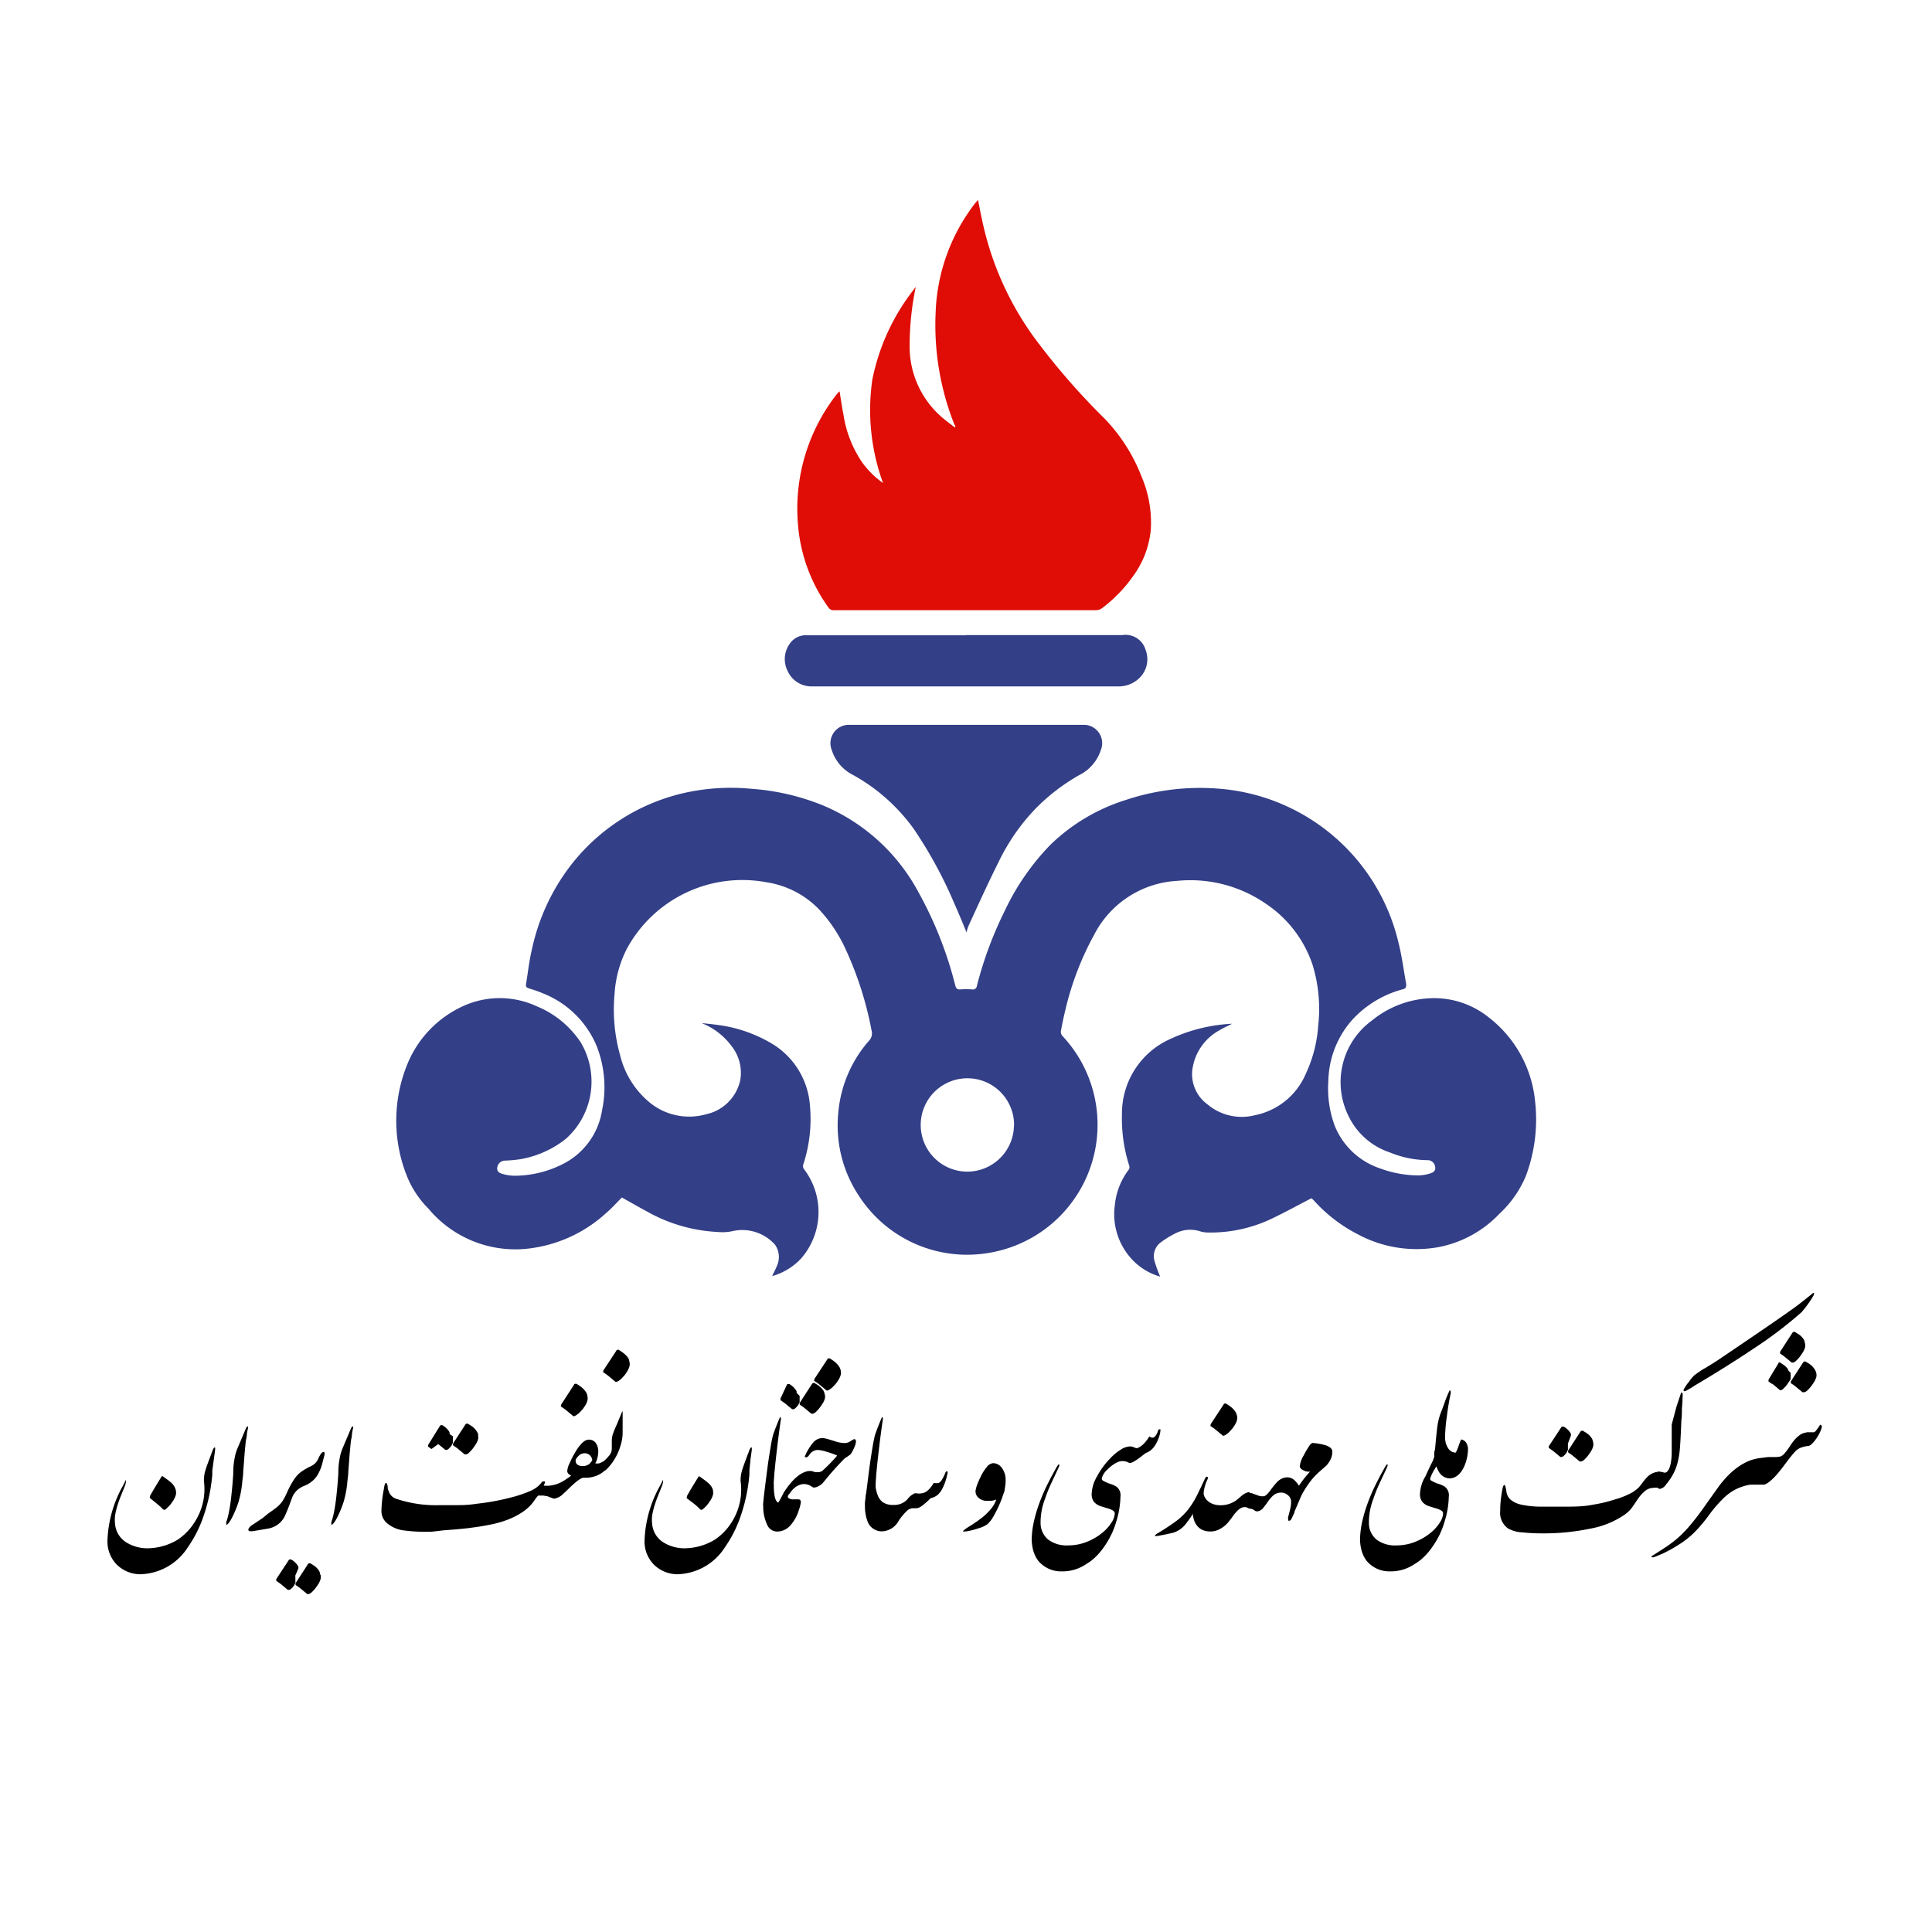 <svg xmlns="http://www.w3.org/2000/svg" id="Layer_1" data-name="Layer 1" viewBox="0 0 180 180"><defs><style>.cls-1{fill:#333f87;}.cls-2{fill:#df0d05;}</style></defs><title>Artboard 7</title><path class="cls-1" d="M122.18,111.64c-1.26.65-2.46,1.31-3.69,1.9a13.28,13.28,0,0,1-6,1.29,2.67,2.67,0,0,1-.74-.13,3,3,0,0,0-2.22.2,8.62,8.62,0,0,0-1.33.81,1.61,1.61,0,0,0-.63,1.8,13.28,13.28,0,0,0,.52,1.43,5.73,5.73,0,0,1-2.34-1.32,6.17,6.17,0,0,1-1.88-5.36,6.44,6.44,0,0,1,1.32-3.32.5.5,0,0,0,0-.39,14.43,14.43,0,0,1-.66-4.74,7.6,7.6,0,0,1,4.48-7,15.42,15.42,0,0,1,5.78-1.43c-.45.23-.83.4-1.18.61a4.92,4.92,0,0,0-2.52,3.66,3.48,3.48,0,0,0,1.42,3.25,4.94,4.94,0,0,0,4.41,1,6.53,6.53,0,0,0,4.73-3.84,12.6,12.6,0,0,0,1.17-4.56,14,14,0,0,0-.54-5.64,11.09,11.09,0,0,0-4.43-5.72,12.37,12.37,0,0,0-8.2-2.07,9.26,9.26,0,0,0-7.7,5,27.55,27.55,0,0,0-2.7,7.06c-.16.64-.29,1.29-.41,1.94a.57.57,0,0,0,.13.43A12.1,12.1,0,0,1,92,116.75,12,12,0,0,1,80,111.38a11.84,11.84,0,0,1-1.9-7.68A11.67,11.67,0,0,1,80.93,97a1,1,0,0,0,.27-1,32.24,32.24,0,0,0-2.4-7.53,13.82,13.82,0,0,0-2.44-3.69,8.58,8.58,0,0,0-4.94-2.58,12.24,12.24,0,0,0-13,6.16,10.65,10.65,0,0,0-1.16,4.22,15.68,15.68,0,0,0,.52,5.75,8.2,8.2,0,0,0,2.53,4.2,5.81,5.81,0,0,0,5.49,1.28,4.15,4.15,0,0,0,3.16-3.14,4,4,0,0,0-.81-3.22,6.42,6.42,0,0,0-2.78-2.13c.47.05.94.09,1.41.16a13.06,13.06,0,0,1,5.39,1.91A7.35,7.35,0,0,1,75.46,103a13.55,13.55,0,0,1-.61,5.46.5.5,0,0,0,.09.51,6.58,6.58,0,0,1-.33,8.31,5.86,5.86,0,0,1-2.67,1.61c.15-.33.31-.61.43-.92a2,2,0,0,0-.16-2,4.09,4.09,0,0,0-4-1.26,4.47,4.47,0,0,1-1.35.07,14.86,14.86,0,0,1-6.62-1.93c-.77-.41-1.52-.85-2.3-1.28-.48.47-.94,1-1.45,1.43a12.91,12.91,0,0,1-6.71,3.25,10.54,10.54,0,0,1-9.85-3.63,9.06,9.06,0,0,1-2-3,13.93,13.93,0,0,1,0-10.42,10.15,10.15,0,0,1,5.19-5.45,8.2,8.2,0,0,1,6.88,0,9,9,0,0,1,4.1,3.36,7.14,7.14,0,0,1-1.39,9A9.36,9.36,0,0,1,48.48,108a12.09,12.09,0,0,1-1.42.13.74.74,0,0,0-.73.64c-.05.27.08.49.48.6a4.09,4.09,0,0,0,1.17.17,10,10,0,0,0,4.44-1.08,6.77,6.77,0,0,0,3.67-5,10.5,10.5,0,0,0-.5-6,9,9,0,0,0-5-4.91,10.25,10.25,0,0,0-1.25-.44C49.08,92,49,92,49,91.74c.18-1.09.3-2.19.55-3.26a19.57,19.57,0,0,1,3.58-7.8,18.6,18.6,0,0,1,10.43-6.76A19.87,19.87,0,0,1,70,73.49,21.74,21.74,0,0,1,76.58,75a17.93,17.93,0,0,1,9,8.14A35.88,35.88,0,0,1,89,91.81c.08.29.19.4.49.37a7.45,7.45,0,0,1,1.06,0,.38.38,0,0,0,.47-.35,35.42,35.42,0,0,1,2.58-6.95,22.7,22.7,0,0,1,4.26-6.17,17.62,17.62,0,0,1,7-4.17,21.87,21.87,0,0,1,8.83-1.05,18.67,18.67,0,0,1,16.57,14.2c.34,1.3.51,2.64.75,4,0,.27,0,.4-.32.48A9.81,9.81,0,0,0,126,95a8.82,8.82,0,0,0-2.24,5.71,10,10,0,0,0,.58,4.14,6.9,6.9,0,0,0,4.22,4,10.36,10.36,0,0,0,3.63.66,3.81,3.81,0,0,0,1.1-.2c.25-.08.49-.24.42-.59a.7.7,0,0,0-.67-.63,9.41,9.41,0,0,1-3.55-.72,6.56,6.56,0,0,1-3.84-3.37,7.11,7.11,0,0,1,2.18-8.93A9.21,9.21,0,0,1,133.34,93a8.11,8.11,0,0,1,5.39,1.81,11.22,11.22,0,0,1,4.28,7.7,15,15,0,0,1-.86,7.08,10.09,10.09,0,0,1-2.44,3.48,10.55,10.55,0,0,1-5.73,3.13,11.54,11.54,0,0,1-7.43-1.18,14.23,14.23,0,0,1-4.18-3.22Zm-27.7-6.83a4.35,4.35,0,1,0-4.38,4.35A4.36,4.36,0,0,0,94.47,104.81Z"></path><path class="cls-2" d="M85.32,26.74a26.61,26.61,0,0,0-.57,5.54,8.68,8.68,0,0,0,3.3,6.84c.24.2.49.38.73.57l.22.14c0-.13,0-.2-.08-.27a25.12,25.12,0,0,1-1.75-10.42A17.63,17.63,0,0,1,90.8,19c.09-.12.2-.23.32-.37.16.8.3,1.54.47,2.28a28.54,28.54,0,0,0,4.76,10.53A64.44,64.44,0,0,0,102.91,39a16.11,16.11,0,0,1,3.44,5.39,10.9,10.9,0,0,1,.87,4.92,8.66,8.66,0,0,1-1.64,4.35,13.37,13.37,0,0,1-2.9,3,1,1,0,0,1-.54.19H77.69a.56.56,0,0,1-.52-.27,15.26,15.26,0,0,1-2.83-7.79,17.28,17.28,0,0,1,3.27-11.6c.16-.23.34-.44.51-.65l.1-.08c.12.73.22,1.45.36,2.15a10.81,10.81,0,0,0,1.69,4.39,8.19,8.19,0,0,0,2,2,19.84,19.84,0,0,1-1-9.62A20,20,0,0,1,85.32,26.74Z"></path><path class="cls-1" d="M90.05,86.87c-.41-1-.79-1.92-1.21-2.86a40.41,40.41,0,0,0-3.72-6.8,17.21,17.21,0,0,0-5.63-5,3.94,3.94,0,0,1-2-2.34,1.71,1.71,0,0,1,1.63-2.34c.34,0,.68,0,1,0H99.84c.36,0,.73,0,1.09,0a1.71,1.71,0,0,1,1.64,2.33,4,4,0,0,1-2.05,2.37,18.5,18.5,0,0,0-4.06,3.13,19.16,19.16,0,0,0-3.38,4.86c-1,2-1.91,4-2.85,6.05A4.08,4.08,0,0,0,90.05,86.87Z"></path><path class="cls-1" d="M90,59.17h14.57a1.94,1.94,0,0,1,2.16,1.37,2.44,2.44,0,0,1-.86,2.87,2.74,2.74,0,0,1-1.66.54q-14.29,0-28.58,0a2.43,2.43,0,0,1-2.25-1.44,2.45,2.45,0,0,1,.27-2.63,1.78,1.78,0,0,1,1.55-.69H90Z"></path><path d="M19.78,137c0,.13,0,.25,0,.38a15.93,15.93,0,0,1-1,4.38,11.56,11.56,0,0,1-1.29,2.41,5.41,5.41,0,0,1-4.46,2.5,3.16,3.16,0,0,1-2.1-.85,3.07,3.07,0,0,1-.92-2.27,11.19,11.19,0,0,1,1.44-5.12l.29-.57s0,.05,0,.18a2,2,0,0,1-.17.56l-.35.87q-.17.44-.3.87a7.11,7.11,0,0,0-.2.85,3.4,3.4,0,0,0,0,.8,2.24,2.24,0,0,0,1,1.68,3.71,3.71,0,0,0,1.94.58,5.53,5.53,0,0,0,2.86-.78,5.35,5.35,0,0,0,1.64-1.7A5.64,5.64,0,0,0,19,138a3.25,3.25,0,0,1,.11-.92q.11-.41.65-1.81a1.24,1.24,0,0,1,.18-.39s.08-.05.1,0,0,.1,0,.23l-.11.79Zm-3.4,1.86a.92.92,0,0,1,0,.43,2.1,2.1,0,0,1-.23.5l-.2.29-.18.22-.18.18-.21.18-.07,0h0a.16.16,0,0,1-.15-.07l-.21-.21-.34-.29-.63-.51s-.06-.08,0-.12l0-.09q.24-.44.52-.9l.52-.85.06-.09,0,0,.05,0,.09.05.33.24a4.85,4.85,0,0,1,.39.31A1.38,1.38,0,0,1,16.38,138.83Z"></path><path d="M22.1,135l.79-1.87c.07-.15.12-.23.16-.23s.09,0,.06.15a5.34,5.34,0,0,0-.11.55c0,.26-.07.47-.09.61s-.06.55-.09.88-.06.66-.08,1l-.08,1c0,.33-.05.62-.08.88a9.49,9.49,0,0,1-.37,2,9.66,9.66,0,0,1-.59,1.42q-.34.65-.54.68s0-.09,0-.27a4.8,4.8,0,0,0,.19-.65q.09-.39.16-.84t.12-.92q.05-.47.09-.89t.09-1.19q0-.79.11-1.34A4.17,4.17,0,0,1,22.1,135Z"></path><path d="M30,136.44a3.83,3.83,0,0,1-.31.79,2.66,2.66,0,0,1-.38.56,3.12,3.12,0,0,1-.44.37,2.54,2.54,0,0,1-.52.27,2.38,2.38,0,0,0-.48.26,1.62,1.62,0,0,0-.33.3,1.82,1.82,0,0,0-.34.59l-.3.8q-.16.42-.34.82a2.11,2.11,0,0,1-1.62,1.22l-1.4.24h-.27a.15.15,0,0,1-.11-.23.85.85,0,0,1,.36-.36l.94-.63L25,141l.36-.25.29-.22a2.68,2.68,0,0,0,.86-1q.14-.27.25-.52t.24-.5q.13-.24.27-.48a5,5,0,0,1,.34-.48,2.55,2.55,0,0,1,.53-.48,6.13,6.13,0,0,1,.81-.46,1.35,1.35,0,0,0,.71-.73,2.62,2.62,0,0,1,.22-.4.4.4,0,0,1,.26-.21q.15,0,.08.33l-.09.35Zm-2.48,10.41a.11.11,0,0,0,0,0,.09.09,0,0,0,0,0,.15.15,0,0,0,0,0,.24.24,0,0,1,0,0v.14a.15.15,0,0,0,0,0l0,.09a.07.07,0,0,1,0,0,0,0,0,0,0,0,0l0,.09,0,.06,0,.06h0l0,.07,0,.06,0,.06,0,0-.09.14,0,.05,0,0,0,0-.05.07-.12.15v0l0,0,0,0,0,0a.18.18,0,0,1-.06.06l-.08.08,0,0a.57.57,0,0,1-.15.09l0,0h-.05a.15.15,0,0,1-.11,0l-.32-.27-.33-.27-.11-.08-.31-.22h0a.1.1,0,0,1,0-.07.19.19,0,0,1,0-.09l1.17-1.78v0a.11.11,0,0,1,.11-.05h0l.05,0,0,0,0,0,0,0,0,0,.06,0,.09.06.09.06,0,0,.13.11.12.11.09.11.07.09a.78.78,0,0,1,.08.15l0,.07,0,.07v0A0,0,0,0,0,27.49,146.85Zm2.34-.15a.79.79,0,0,1,0,.44,1.73,1.73,0,0,1-.22.47q-.13.2-.26.37a3.07,3.07,0,0,1-.29.32.88.88,0,0,1-.18.15l-.13.06h-.09l-.07,0-.52-.43a4.77,4.77,0,0,0-.56-.41.16.16,0,0,1,0-.08.21.21,0,0,1,0-.09l1.16-1.79s.07-.07.1-.06a.25.25,0,0,1,.11,0l.31.19a1.82,1.82,0,0,1,.51.51A.94.94,0,0,1,29.83,146.71Z"></path><path d="M31.89,135l.79-1.87c.07-.15.12-.23.16-.23s.09,0,.06.15a5.34,5.34,0,0,0-.11.55c0,.26-.07.47-.09.61s-.06.55-.09.88-.06.66-.08,1l-.08,1c0,.33-.05.62-.08.88a9.49,9.49,0,0,1-.37,2,9.66,9.66,0,0,1-.59,1.42q-.34.65-.54.68s0-.09,0-.27a4.8,4.8,0,0,0,.19-.65q.09-.39.16-.84t.12-.92q.05-.47.09-.89t.09-1.19q0-.79.11-1.34A4.17,4.17,0,0,1,31.89,135Z"></path><path d="M40.19,142.71H39.9a14.62,14.62,0,0,1-2.15-.11,3,3,0,0,1-1.74-.73,1.46,1.46,0,0,1-.47-1.15q0-.28.05-.81t.15-1.05l.07-.4a.78.78,0,0,1,.06-.2c0-.05.05-.08.08-.09s.06,0,.09.06a1,1,0,0,1,.08.25c0,.13,0,.26.08.4a1.09,1.09,0,0,0,.66.74,11.63,11.63,0,0,0,4.18.61q.84,0,1.7,0t1.68-.13q.82-.09,1.59-.23t1.42-.31a11.68,11.68,0,0,0,2-.66,2.65,2.65,0,0,0,1-.74.31.31,0,0,1,.12-.13.22.22,0,0,1,.13,0,.13.13,0,0,1,.09,0,.12.12,0,0,1,0,.11l-.11.28H51a1.12,1.12,0,0,1,.14.5.87.87,0,0,1-.14.49l-.35-.07-.24,0-.16,0-.11,0,0,0-.06.06-.1.12-.15.21a4,4,0,0,1-1.07,1.09,6.73,6.73,0,0,1-1.37.73,9.62,9.62,0,0,1-1.49.45q-.76.16-1.44.26l-.89.12-1.1.11-1.17.09Zm2-8.87a.11.11,0,0,0,0,0,.08.08,0,0,0,0,0,.15.15,0,0,0,0,0,.23.23,0,0,1,0,0v.11a.23.23,0,0,1,0,0,.15.15,0,0,0,0,0l0,.09a0,0,0,0,1,0,0,.06.06,0,0,0,0,0l0,.09,0,.06,0,.06h0l0,.07,0,.06,0,.06v0l-.09.14,0,.05,0,0,0,0-.05.07-.12.15,0,0,0,0,0,0,0,0a.17.17,0,0,1-.06.06l-.08.08,0,0a.55.55,0,0,1-.14.09l0,0h-.05a.14.14,0,0,1-.11,0l-.33-.27-.33-.27L40.2,135l-.31-.22h0a.11.11,0,0,1,0-.07.2.2,0,0,1,0-.09L41,132.83v0a.11.11,0,0,1,.11-.05h0l.05,0,0,0,0,0,0,0,0,0,.06,0,.09.06.09.06,0,0,.13.11.12.11.09.11.07.09a.79.79,0,0,1,.08.15l0,.07,0,.07v0A0,0,0,0,0,42.23,133.84Zm2.34-.15a.79.79,0,0,1,0,.44,1.71,1.71,0,0,1-.23.47q-.13.2-.26.37a2.87,2.87,0,0,1-.29.32.85.85,0,0,1-.17.15l-.13.06h-.09l-.07,0-.52-.43a4.79,4.79,0,0,0-.56-.41.17.17,0,0,1,0-.08.2.2,0,0,1,0-.09l1.16-1.79s.07-.07.1-.06a.25.25,0,0,1,.11,0l.31.19a1.8,1.8,0,0,1,.52.51A.93.93,0,0,1,44.56,133.69Z"></path><path d="M56.3,137.05a2.66,2.66,0,0,1-.83.48,2.87,2.87,0,0,1-1,.15h-.11q-.3,0-1.21.85-.44.44-.66.63a1.49,1.49,0,0,1-.89.47l-.56-.21a1.6,1.6,0,0,1-.12-.23.79.79,0,0,1-.07-.25.64.64,0,0,1,0-.26.67.67,0,0,1,.16-.25,3.36,3.36,0,0,0,.62-.09,3.21,3.21,0,0,0,.7-.27,5.57,5.57,0,0,0,.54-.34,1.75,1.75,0,0,0,.34-.26.48.48,0,0,1-.25-.16.38.38,0,0,1-.11-.27,2.08,2.08,0,0,1,.24-.76,7.57,7.57,0,0,1,.47-.92,4.19,4.19,0,0,1,.47-.69q.44-.54.81-.54a.77.77,0,0,1,.69.34,1.4,1.4,0,0,1,.21.73,2.67,2.67,0,0,1-.18.94l-.1.2a1.48,1.48,0,0,0,.35,0,2.18,2.18,0,0,0,.47-.23l.07.5Zm-1.58-7a.85.85,0,0,1,0,.46,1.68,1.68,0,0,1-.24.5,2.57,2.57,0,0,1-.23.32l-.25.27-.12.11-.18.13a.72.72,0,0,1-.18.09.1.1,0,0,1-.12,0l-.54-.45a4.73,4.73,0,0,0-.59-.43s-.05,0,0-.07a.31.31,0,0,1,0-.1L53.49,129c0-.05.07-.08.11-.07a.26.26,0,0,1,.12,0l.32.21a2.54,2.54,0,0,1,.3.25,1.73,1.73,0,0,1,.24.29A1.07,1.07,0,0,1,54.72,130Zm.46,6a.73.73,0,0,0-.2-.44.67.67,0,0,0-.56-.21.73.73,0,0,0-.45.18q-.34.31-.34.51a.45.45,0,0,0,.16.36.83.83,0,0,0,.52.14,1,1,0,0,0,.6-.2Q55.18,136.11,55.18,136Z"></path><path d="M56.3,136.09l.24-.23.22-.25A1,1,0,0,0,57,135v-.76a2.24,2.24,0,0,1,.09-.6q.16-.46.34-.84l.47-1.13a.38.38,0,0,1,.11-.18s0,.08,0,.24l0,.82,0,1a4,4,0,0,1-.21,1.17,4.72,4.72,0,0,1-.5,1.15,4.57,4.57,0,0,1-.95,1.17A.76.76,0,0,1,56.3,136.09Zm2.34-9.23a.86.86,0,0,1,0,.46,1.72,1.72,0,0,1-.24.5,2.56,2.56,0,0,1-.22.32l-.25.27-.12.11-.17.13-.18.09c-.06,0-.1,0-.12,0l-.54-.45a4.66,4.66,0,0,0-.59-.43s-.05,0,0-.07a.29.29,0,0,1,0-.1l1.22-1.86c0-.05.07-.07.11-.07a.25.25,0,0,1,.11,0L58,126a2.62,2.62,0,0,1,.3.25,1.71,1.71,0,0,1,.24.29A1.09,1.09,0,0,1,58.64,126.86Z"></path><path d="M69.82,137c0,.13,0,.25,0,.38a15.93,15.93,0,0,1-1,4.38,11.56,11.56,0,0,1-1.29,2.41,5.41,5.41,0,0,1-4.46,2.5,3.16,3.16,0,0,1-2.1-.85,3.07,3.07,0,0,1-.92-2.27,11.19,11.19,0,0,1,1.44-5.12l.29-.57s0,.05,0,.18a2,2,0,0,1-.17.56l-.35.87q-.17.44-.3.87a7.11,7.11,0,0,0-.2.85,3.4,3.4,0,0,0,0,.8,2.24,2.24,0,0,0,1,1.68,3.71,3.71,0,0,0,1.94.58,5.53,5.53,0,0,0,2.86-.78,5.35,5.35,0,0,0,1.64-1.7A5.64,5.64,0,0,0,69,138a3.25,3.25,0,0,1,.11-.92q.11-.41.65-1.81a1.24,1.24,0,0,1,.18-.39s.08-.05.1,0,0,.1,0,.23l-.11.79Zm-3.4,1.86a.92.92,0,0,1,0,.43,2.1,2.1,0,0,1-.23.5l-.2.29-.18.22-.18.18-.21.18-.07,0h0a.16.16,0,0,1-.15-.07l-.21-.21-.34-.29L64,139.6s-.06-.08,0-.12l0-.09q.24-.44.52-.9l.52-.85.06-.09,0,0,.05,0,.09.05.33.24a4.85,4.85,0,0,1,.39.31A1.38,1.38,0,0,1,66.43,138.83Z"></path><path d="M72.08,138.38a3.31,3.31,0,0,1-.34,1.3q-.28.53-.64.53,0-.29.19-1.8t.28-2.17q.1-.65.22-1.39t.24-1.18q.13-.37.28-.76c.1-.25.2-.51.31-.76s.12-.09.14.05q-.19,1.27-.35,2.63t-.22,2q-.06.59-.06.69Q72.08,138.12,72.08,138.38Z"></path><path d="M73.45,139.56a.65.65,0,0,0,.46.13h.47a.23.23,0,0,1,.23.27,3,3,0,0,1-.18.72,3.78,3.78,0,0,1-.83,1.48,1.66,1.66,0,0,1-1.18.53,1,1,0,0,1-.94-.62,4,4,0,0,1-.37-1.86,4.41,4.41,0,0,1,.36-1.31,2,2,0,0,1,.3-.48.37.37,0,0,1,.32-.16q0,1.62.43,1.73.23-.39.48-.89a.27.27,0,0,1,.13-.08l.18,0a.49.49,0,0,1,.18,0,.28.28,0,0,1,.12.08C73.4,139.31,73.35,139.47,73.45,139.56Z"></path><path d="M74.5,130.05a.1.1,0,0,0,0,0,.07.07,0,0,0,0,0,.23.23,0,0,0,0,0,.15.15,0,0,1,0,0v.11a.15.15,0,0,1,0,0,.24.24,0,0,0,0,0l0,.09a0,0,0,0,1,0,0,0,0,0,0,0,0,0l0,.09,0,.06,0,.06h0l0,.07,0,.06,0,.06v0l-.09.14,0,.05,0,0,0,0-.05.07-.12.15,0,0,0,0,0,0,0,0a.17.17,0,0,1-.06.06l-.08.08,0,0a.53.53,0,0,1-.14.09l0,0h-.05a.14.14,0,0,1-.11,0l-.33-.27-.33-.27-.11-.08-.31-.22h0a.11.11,0,0,1,0-.07.2.2,0,0,1,0-.09L73.32,129v0a.11.11,0,0,1,.12-.05h0l.05,0,0,0,0,0,0,0,0,0,.06,0,.09.06.09.06,0,0a2.23,2.23,0,0,1,.25.22l.09.11.07.09a.81.81,0,0,1,.08.15l0,.07,0,.07v0A0,0,0,0,0,74.5,130.05Zm1.2,8.52a1.18,1.18,0,0,0-1.22-.22,1.6,1.6,0,0,0-.5.31,2.26,2.26,0,0,0-.37.43.48.48,0,0,1-.17.06l-.18,0-.16,0a.19.19,0,0,1-.1-.06,7.88,7.88,0,0,1,.67-.92,4.42,4.42,0,0,1,.69-.67,2.46,2.46,0,0,1,.69-.38,1.29,1.29,0,0,1,.66-.05,2.41,2.41,0,0,1,.16.67,2.36,2.36,0,0,1-.11.63A.46.46,0,0,1,75.7,138.57Zm1.14-8.67a.8.8,0,0,1,0,.44,1.71,1.71,0,0,1-.23.47c-.09.13-.17.26-.26.37a2.83,2.83,0,0,1-.29.32.83.83,0,0,1-.18.15l-.13.06h-.09l-.07,0-.52-.43a4.79,4.79,0,0,0-.56-.41.17.17,0,0,1,0-.08.2.2,0,0,1,0-.09l1.16-1.79s.07-.07.1-.06a.25.25,0,0,1,.11,0l.31.19a1.84,1.84,0,0,1,.52.51A.93.93,0,0,1,76.83,129.91Z"></path><path d="M75.7,137.08l.27.08.29,0a.67.67,0,0,0,.37-.14A14.36,14.36,0,0,0,78,135.61a7.38,7.38,0,0,0-.95-.34,3.47,3.47,0,0,0-.86-.18.94.94,0,0,0-.76.42q-.23.34-.39.25c-.07,0-.08-.08,0-.19a3.2,3.2,0,0,1,.29-.56,3.93,3.93,0,0,1,.46-.64,1.13,1.13,0,0,1,.83-.39,3,3,0,0,1,.49.09l.69.21a2.8,2.8,0,0,0,.78.16,1,1,0,0,0,.53-.09l.37-.23c.18-.08.27,0,.27.18a1.73,1.73,0,0,1-.19.62,3.22,3.22,0,0,1-.31.57l-.23.17-.32.21a28.66,28.66,0,0,0-2,2.25,1.46,1.46,0,0,1-.5.37.83.83,0,0,1-.44.1,1,1,0,0,1-.1-.31,2,2,0,0,1,0-.37,3.33,3.33,0,0,1,0-.41A2.7,2.7,0,0,1,75.7,137.08Zm2.62-9.42a.84.84,0,0,1,0,.46,1.69,1.69,0,0,1-.24.5,2.53,2.53,0,0,1-.23.32l-.25.27-.12.11-.18.13a.67.67,0,0,1-.18.09.11.11,0,0,1-.12,0l-.54-.45a4.78,4.78,0,0,0-.59-.43s-.05,0,0-.07a.32.32,0,0,1,0-.1l1.22-1.86c0-.05.07-.08.11-.07a.26.26,0,0,1,.11,0l.32.21a2.46,2.46,0,0,1,.3.25,1.75,1.75,0,0,1,.24.29A1.09,1.09,0,0,1,78.32,127.65Z"></path><path d="M81.58,138.38a3.31,3.31,0,0,1-.34,1.3q-.28.53-.64.53,0-.29.19-1.8t.28-2.17q.1-.65.22-1.39t.24-1.18q.13-.37.28-.76c.1-.25.2-.51.31-.76s.12-.09.14.05q-.19,1.27-.35,2.63t-.22,2q-.06.59-.06.69Q81.58,138.12,81.58,138.38Z"></path><path d="M85.63,140.46a1.08,1.08,0,0,1-.27.06l-.27,0a.91.91,0,0,0-.49.15,5.11,5.11,0,0,0-.86,1,1.86,1.86,0,0,1-1.51,1,1.41,1.41,0,0,1-1.36-.82,3.92,3.92,0,0,1-.28-1.66,6.38,6.38,0,0,1,.34-1.9q.28-.63.52-.63s.08,0,.12.1v.7a3.48,3.48,0,0,0,.18.78,1.49,1.49,0,0,0,.5.72,1.67,1.67,0,0,0,1,.25,1.65,1.65,0,0,0,1.28-.51,1.82,1.82,0,0,1,.66-.56.58.58,0,0,1,.29,0,1,1,0,0,0,.28,0,1.08,1.08,0,0,0,.68-.28,2.6,2.6,0,0,0,.54-.68l0,0a.09.09,0,0,1,.11,0l.23,0a.33.33,0,0,0,.21-.06.83.83,0,0,0,.22-.25,4.17,4.17,0,0,0,.27-.52c.08-.22.15-.31.22-.27s.06.13,0,.35a5,5,0,0,1-.41,1.2,2.07,2.07,0,0,1-.49.66,1.66,1.66,0,0,1-.65.3,4.41,4.41,0,0,1-.51.48A2.67,2.67,0,0,1,85.63,140.46Z"></path><path d="M93.28,139.77a10.94,10.94,0,0,1-.77,1.59A2.71,2.71,0,0,1,92,142a2.28,2.28,0,0,1-.63.32,8.74,8.74,0,0,1-.87.26,3.24,3.24,0,0,1-.68.11h-.09q-.06-.08.63-.51a13,13,0,0,0,1.14-.79,5.44,5.44,0,0,0,.81-.79,2.74,2.74,0,0,0,.51-.89l-.21.07-.26.05-.26,0h-.21a1.15,1.15,0,0,1-.72-.29.8.8,0,0,1-.27-.65,2.51,2.51,0,0,1,.11-.45,7.54,7.54,0,0,1,.35-.82,4.07,4.07,0,0,1,.58-.93.85.85,0,0,1,.59-.37,1,1,0,0,1,.79.4,1.86,1.86,0,0,1,.38,1,4.14,4.14,0,0,1-.08,1q0,.19-.13.48C93.41,139.42,93.35,139.6,93.28,139.77Z"></path><path d="M98.6,136.79l-.68,1.45a13.36,13.36,0,0,0-.56,1.41,6.1,6.1,0,0,0-.41,2.36,2,2,0,0,0,.72,1.44,2.88,2.88,0,0,0,1.87.53,4.65,4.65,0,0,0,1.95-.43,5.19,5.19,0,0,0,1.24-.77,3.89,3.89,0,0,0,.84-.95,1.7,1.7,0,0,0,.29-.82.29.29,0,0,0-.15-.26,1.6,1.6,0,0,0-.38-.18l-.46-.14-.38-.12a1.34,1.34,0,0,1-.57-.39,1.14,1.14,0,0,1-.21-.77,3.4,3.4,0,0,1,.41-1.44.53.53,0,0,1,.16-.15.26.26,0,0,1,.16,0,.24.24,0,0,1,.13.05.24.24,0,0,1,.08.13c0,.08,0,.15.15.23a3.26,3.26,0,0,0,.64.28,2.52,2.52,0,0,1,.58.26,1,1,0,0,1,.37.93,8.22,8.22,0,0,1-.4,2.35,7.63,7.63,0,0,1-1.11,2.3,6.08,6.08,0,0,1-.73.89,4.48,4.48,0,0,1-.95.74,3.89,3.89,0,0,1-2.27.68,2.74,2.74,0,0,1-2.21-1,2.87,2.87,0,0,1-.47-1,4.29,4.29,0,0,1-.13-1,8.64,8.64,0,0,1,.23-1.75,14.18,14.18,0,0,1,.53-1.73,17.19,17.19,0,0,1,.73-1.67q.41-.82.84-1.57l.08-.13c.06-.1.11-.13.16-.11h0s0,0,0,.09S98.64,136.67,98.6,136.79Z"></path><path d="M108.12,133.17a2.24,2.24,0,0,1-.08.53,3.67,3.67,0,0,1-.18.5,3.15,3.15,0,0,1-.22.42,2,2,0,0,1-.21.29,1.72,1.72,0,0,1-.69.47l-.6.46a4.77,4.77,0,0,1-.54.35.59.59,0,0,1-.41.1,1.29,1.29,0,0,0-.49-.16,1.21,1.21,0,0,0-.69.15,3.29,3.29,0,0,0-.84.64,1.7,1.7,0,0,0-.52.8.55.55,0,0,1-.27.15c-.07,0-.15,0-.26-.15a7.42,7.42,0,0,1,1.33-1.86,4.88,4.88,0,0,1,1.15-.91,1.71,1.71,0,0,1,.68-.19.84.84,0,0,1,.31.06l.28.11a.77.77,0,0,0,.36-.15,2,2,0,0,0,.43-.37,4.79,4.79,0,0,0,.41-.56l0,0a.08.08,0,0,1,.07,0,.31.31,0,0,0,.45,0,1.33,1.33,0,0,0,.31-.6q.07-.11.14-.08Z"></path><path d="M110.54,141.9a2.42,2.42,0,0,1-1.2.89q-.69.17-1.5.31a.55.55,0,0,1-.23,0q-.08,0,.15-.19.93-.55,1.68-1.09a6.08,6.08,0,0,0,1.23-1.15,8,8,0,0,0,.89-1.43q.4-.82.73-1.54c.06-.1.12-.14.19-.11s.08.12,0,.28a3.87,3.87,0,0,0-.34,1.18v0l-.09.26q-.28.62-.57,1.17A12.23,12.23,0,0,1,110.54,141.9Z"></path><path d="M111.13,141.06a3.08,3.08,0,0,1,1-2.06v0a1,1,0,0,0,.15.55,1.27,1.27,0,0,0,.37.39,1.61,1.61,0,0,0,.5.23,2.13,2.13,0,0,0,.54.07,2.57,2.57,0,0,0,.71-.09,2.41,2.41,0,0,0,.94-.5l.34-.29a2,2,0,0,1,.34-.23,1,1,0,0,1,.4-.11,1.94,1.94,0,0,1,.11.75,4.86,4.86,0,0,1-.11.75,1.77,1.77,0,0,0-.36-.1.69.69,0,0,0-.37.05,1.37,1.37,0,0,0-.42.3,4.21,4.21,0,0,0-.51.64l-.3.38a2.56,2.56,0,0,1-.44.43,2.59,2.59,0,0,1-.59.34,1.72,1.72,0,0,1-.76.12,1.62,1.62,0,0,1-.72-.18,1.42,1.42,0,0,1-.46-.4,1.79,1.79,0,0,1-.26-.52A3.58,3.58,0,0,1,111.13,141.06Zm4.11-9.19a.84.84,0,0,1,0,.46,1.68,1.68,0,0,1-.24.5,2.57,2.57,0,0,1-.23.32l-.25.27-.12.11-.18.13a.7.7,0,0,1-.18.09.11.11,0,0,1-.12,0l-.54-.45a4.66,4.66,0,0,0-.59-.43s-.05,0,0-.07a.33.33,0,0,1,0-.1l1.22-1.86c0-.05.07-.08.11-.07a.26.26,0,0,1,.11,0l.32.21a2.62,2.62,0,0,1,.3.25,1.78,1.78,0,0,1,.24.29A1.09,1.09,0,0,1,115.24,131.87Z"></path><path d="M121.23,139.37l-.63,1.48c0,.11-.07.21-.11.3l-.12.26c-.07.18-.15.27-.26.27s-.08,0-.09-.09a.58.58,0,0,1,0-.27q.14-.53.19-.76a2.81,2.81,0,0,0,.08-.66.77.77,0,0,0-.3-.6,1,1,0,0,0-.64-.24,1.15,1.15,0,0,0-.68.23,3.08,3.08,0,0,0-.46.5l-.23.33-.23.29a.85.85,0,0,1-.6.4.43.43,0,0,1-.3-.11.72.72,0,0,0-.43-.14,1.71,1.71,0,0,1-.37-.22,1.13,1.13,0,0,1-.31-.38l.45-.66a.36.36,0,0,1,.44-.18l.55.2a1.1,1.1,0,0,0,.55.08q.25,0,.73-.69a7.64,7.64,0,0,1,.57-.68,1.67,1.67,0,0,1,.39-.27,1.31,1.31,0,0,1,.54-.12,1,1,0,0,1,.61.24,2.56,2.56,0,0,1,.5.63.39.39,0,0,1,0,.11c.05.12.08.21.1.26a1.2,1.2,0,0,1,0,.25v.15A.21.21,0,0,1,121.23,139.37Z"></path><path d="M121.23,139.37a.56.56,0,0,1-.77,0,10.49,10.49,0,0,1,1.6-2.27.82.82,0,0,1-.29,0,1.11,1.11,0,0,1-.44-.18.37.37,0,0,1-.23-.32,2.45,2.45,0,0,1,.36-1,8.69,8.69,0,0,1,.56-.95c.12-.15.22-.22.3-.21a6.43,6.43,0,0,1,1.08.18q.73.21.73.63a1.6,1.6,0,0,1-.16.71,2.72,2.72,0,0,1-.37.56l-.69.61a6.21,6.21,0,0,0-1.11,1.29A7,7,0,0,0,121.23,139.37Z"></path><path d="M129.19,136.79l-.68,1.45a13.36,13.36,0,0,0-.56,1.41,6.1,6.1,0,0,0-.41,2.36,2,2,0,0,0,.72,1.44,2.88,2.88,0,0,0,1.87.53,4.65,4.65,0,0,0,1.95-.43,5.19,5.19,0,0,0,1.24-.77,3.89,3.89,0,0,0,.84-.95,1.7,1.7,0,0,0,.29-.82.29.29,0,0,0-.15-.26,1.6,1.6,0,0,0-.38-.18l-.46-.14-.38-.12a1.34,1.34,0,0,1-.57-.39,1.14,1.14,0,0,1-.21-.77,3.4,3.4,0,0,1,.41-1.44.53.53,0,0,1,.16-.15.26.26,0,0,1,.16,0,.24.24,0,0,1,.13.05.24.24,0,0,1,.08.13c0,.08,0,.15.15.23a3.26,3.26,0,0,0,.64.28,2.52,2.52,0,0,1,.58.26,1,1,0,0,1,.37.93,8.22,8.22,0,0,1-.4,2.35,7.63,7.63,0,0,1-1.11,2.3,6.08,6.08,0,0,1-.73.89,4.48,4.48,0,0,1-.95.74,3.89,3.89,0,0,1-2.27.68,2.74,2.74,0,0,1-2.21-1,2.87,2.87,0,0,1-.47-1,4.29,4.29,0,0,1-.13-1,8.64,8.64,0,0,1,.23-1.75,14.18,14.18,0,0,1,.53-1.73,17.19,17.19,0,0,1,.73-1.67q.41-.82.84-1.57l.08-.13c.06-.1.11-.13.16-.11h0s0,0,0,.09S129.24,136.67,129.19,136.79Z"></path><path d="M134.65,133.5l-.21,1.28a9.2,9.2,0,0,1-.24,1.26c-.08.33-.16.49-.24.49s-.16.11-.29.34a4,4,0,0,0-.42.86.85.85,0,0,1-.27.1.4.4,0,0,1-.26-.1q.48-1.05.62-1.33a3,3,0,0,0,.31-.78q.2-2.37.3-2.94a5.39,5.39,0,0,1,.29-1.06q.21-.54.37-1t.41-1c0-.07.08-.08.12-.05a.63.63,0,0,1,0,.33q-.21,1-.34,2.07A13.34,13.34,0,0,0,134.65,133.5Z"></path><path d="M134.64,133.82a1.81,1.81,0,0,0,.3,1.14.86.86,0,0,0,.68.38s.12-.18.23-.5.2-.56.28-.73a.68.68,0,0,1,.48.32,1.13,1.13,0,0,1,.16.51,4.21,4.21,0,0,1-.36,1.7q-.52,1.1-1.39,1.1a1.21,1.21,0,0,1-.94-.58,3.21,3.21,0,0,1-.44-1.91c.05-.18.11-.35.16-.53a4.83,4.83,0,0,1,.2-.5,2.48,2.48,0,0,1,.26-.44,1.46,1.46,0,0,1,.36-.35Z"></path><path d="M154.42,138.6a3.19,3.19,0,0,0-.67.06,1.2,1.2,0,0,0-.55.31,3.31,3.31,0,0,0-.57.64l-.28.41-.28.41a3,3,0,0,1-.77.73,8.21,8.21,0,0,1-3.14,1.26,21.18,21.18,0,0,1-4.52.44,16,16,0,0,1-1.76-.09,3,3,0,0,1-1.38-.37,1.78,1.78,0,0,1-.73-1.64,9.61,9.61,0,0,1,.13-1.56q.11-.85.26-.85c.06,0,.12.18.18.53a1.26,1.26,0,0,0,.37.82,2.35,2.35,0,0,0,1,.48,8.8,8.8,0,0,0,2,.19q1.1,0,2.47,0t2.22-.18a13.34,13.34,0,0,0,2.09-.5,7.42,7.42,0,0,0,1.35-.52,3.38,3.38,0,0,0,.85-.6s.12-.15.31-.39a5.13,5.13,0,0,1,.45-.55,1.67,1.67,0,0,1,.9-.49.74.74,0,0,1,.32.76A1.84,1.84,0,0,1,154.42,138.6Zm-8.34-4.1a.11.11,0,0,0,0,0,.09.09,0,0,0,0,0,.15.15,0,0,0,0,0,.15.15,0,0,1,0,0v.11a.15.15,0,0,1,0,0,.15.15,0,0,0,0,0l0,.09a.06.06,0,0,1,0,0,0,0,0,0,0,0,0l0,.09,0,.06,0,.06h0l0,.07,0,.06,0,.06,0,0-.09.14,0,.05,0,0,0,0-.05.07-.12.15,0,0,0,0,0,0,0,0a.18.18,0,0,1-.06.06l-.08.08,0,0a.55.55,0,0,1-.15.09l0,0h-.05a.15.15,0,0,1-.11,0l-.32-.27-.33-.27-.11-.08-.31-.22h0a.11.11,0,0,1,0-.07.2.2,0,0,1,0-.09l1.17-1.78v0a.11.11,0,0,1,.11-.05h0l.05,0,0,0,0,0,0,0,0,0,.06,0,.09.06.09.06,0,0a2.46,2.46,0,0,1,.25.22l.09.11.07.09a.74.74,0,0,1,.08.15l0,.07,0,.07v0S146.08,134.49,146.08,134.5Zm2.34-.15a.79.79,0,0,1,0,.44,1.73,1.73,0,0,1-.22.47q-.13.2-.26.37a3,3,0,0,1-.29.32.88.88,0,0,1-.18.15l-.13.06h-.09l-.07,0-.52-.43a4.7,4.7,0,0,0-.56-.41.16.16,0,0,1,0-.08.2.2,0,0,1,0-.09l1.16-1.79s.07-.07.1-.06a.25.25,0,0,1,.11,0l.31.19a1.84,1.84,0,0,1,.29.23,1.8,1.8,0,0,1,.23.28A1,1,0,0,1,148.42,134.35Z"></path><path d="M154.42,138.6a2.93,2.93,0,0,1-.13-.75,2,2,0,0,1,.13-.75,1.94,1.94,0,0,1,.59.09q.29.09.51-.38a2.82,2.82,0,0,0,.16-.59,5.93,5.93,0,0,0,.07-1v-2.5l.45-1.69.4-1.2c.05-.12.1-.14.16,0a1,1,0,0,1,0,.31q0,.5-.06,1.08c0,.39,0,.75-.05,1.1q-.09,2.29-.17,2.95a7.1,7.1,0,0,1-.25,1.24,4.8,4.8,0,0,1-.44,1,7,7,0,0,1-.6.84.84.84,0,0,1-.57.37A.49.49,0,0,1,154.42,138.6Zm3.47-10.49c.32-.24.64-.47,1-.66l1-.62q6.67-4.5,7.72-5.32t1.25-1q.24-.16.1.19a9.59,9.59,0,0,1-1.13,1.57,38.7,38.7,0,0,1-4.38,3.33q-2.66,1.78-5.51,3.46l-.37.24-.35.2c-.25.15-.38.16-.37,0a3.82,3.82,0,0,1,.51-.77A4.07,4.07,0,0,1,157.89,128.1Z"></path><path d="M160.17,138.44a9.65,9.65,0,0,1,.78-.92,7.18,7.18,0,0,1,.76-.68,5.43,5.43,0,0,1,.72-.48,4.81,4.81,0,0,1,.67-.31,4.86,4.86,0,0,1,.83-.2l.8-.1.69,0a2.54,2.54,0,0,0,.49-.06,1.17,1.17,0,0,0,.41-.35,6.33,6.33,0,0,0,.5-.69q.11-.18.25-.35a3.31,3.31,0,0,1,.29-.33,2.58,2.58,0,0,1,.32-.27,1.39,1.39,0,0,1,.34-.18l.34-.08.28,0h.22l.15,0a.5.5,0,0,0,.19-.16l.18-.24.15-.21c0-.06.08-.09.1-.09s.13.1.1.25a3.3,3.3,0,0,1-.28.67,3.57,3.57,0,0,1-.25.4,3.64,3.64,0,0,1-.27.34,1.76,1.76,0,0,1-.25.23.35.35,0,0,1-.18.08,2.94,2.94,0,0,0-.7.16,1.45,1.45,0,0,0-.59.41q-.25.28-.54.65l-.67.89-.34.42q-.19.23-.41.45a4.47,4.47,0,0,1-.44.39,1.49,1.49,0,0,1-.44.24l-.31,0-.36,0-.35,0-.27,0a4.91,4.91,0,0,0-1.25.38,4.72,4.72,0,0,0-1.27.9,12.24,12.24,0,0,0-1.34,1.56,14.39,14.39,0,0,1-1.34,1.59,8.37,8.37,0,0,1-1.5,1.18,12.74,12.74,0,0,1-1.44.8l-.74.31c-.18.07-.29.08-.32,0s0-.07.14-.14l.9-.58a12.88,12.88,0,0,0,1.2-.86,10.85,10.85,0,0,0,1.18-1.16,24.47,24.47,0,0,0,1.64-2.14Zm6.66-10.54,0,.07,0,.07a.1.1,0,0,0,0,0,.11.11,0,0,0,0,0,.17.17,0,0,1,0,0,.07.07,0,0,0,0,0,0,0,0,0,1,0,0,1.09,1.09,0,0,1,0,.27,0,0,0,0,1,0,0,0,0,0,0,0,0,0l0,.09,0,0v0a.07.07,0,0,1,0,0l0,.09-.09.15-.13.19-.08.12-.09.12-.12.14-.13.13-.08.08,0,0a.55.55,0,0,1-.16.1.17.17,0,0,1-.11,0l0,0,0,0-.18-.15-.08-.07-.45-.37-.05,0-.31-.22a.1.1,0,0,1,0-.07.2.2,0,0,1,0-.1L165.7,127c0-.06.08-.08.12-.07h0l0,0,0,0,.2.13.2.13.08.07.15.14.13.15,0,.06.07.12,0,0Zm1.33-2.76a.8.8,0,0,1,0,.44,1.76,1.76,0,0,1-.23.47c-.09.13-.17.26-.26.37a2.92,2.92,0,0,1-.29.32.86.86,0,0,1-.18.15l-.13.06H167l-.07,0-.52-.43a4.85,4.85,0,0,0-.56-.41.16.16,0,0,1,0-.08.21.21,0,0,1,0-.09l1.16-1.79s.07-.07.1-.06a.25.25,0,0,1,.11,0l.31.19a1.79,1.79,0,0,1,.29.23,1.85,1.85,0,0,1,.23.28A1,1,0,0,1,168.16,125.14Zm1.05,2.76a.8.8,0,0,1,0,.44,1.74,1.74,0,0,1-.23.47c-.09.13-.17.26-.26.37a2.87,2.87,0,0,1-.29.32.82.82,0,0,1-.18.15l-.13.06H168l-.07,0-.52-.43a4.85,4.85,0,0,0-.56-.41.16.16,0,0,1,0-.08.21.21,0,0,1,0-.09l1.16-1.79s.07-.07.1-.06a.24.24,0,0,1,.11,0l.31.19a1.79,1.79,0,0,1,.29.23,1.85,1.85,0,0,1,.23.28A.93.93,0,0,1,169.21,127.9Z"></path></svg>
